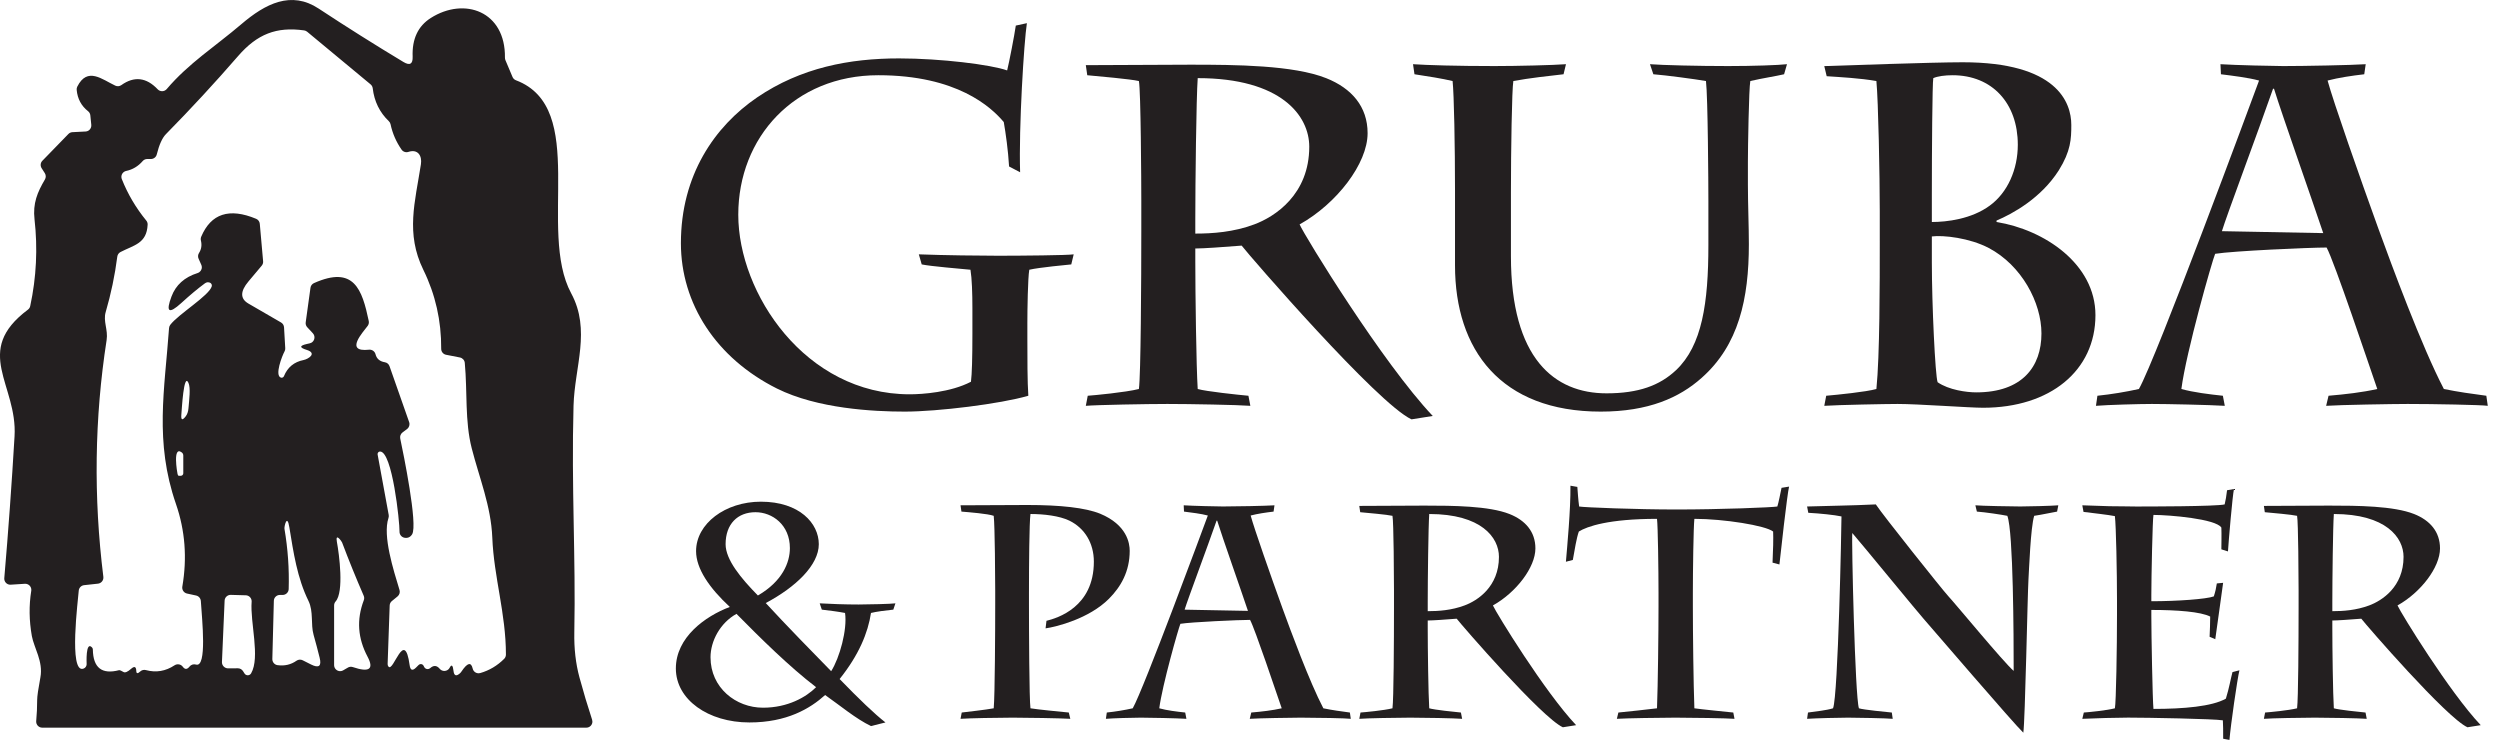 <?xml version="1.0" encoding="UTF-8" standalone="no"?><!DOCTYPE svg PUBLIC "-//W3C//DTD SVG 1.1//EN" "http://www.w3.org/Graphics/SVG/1.1/DTD/svg11.dtd"><svg width="100%" height="100%" viewBox="0 0 197 59" version="1.1" xmlns="http://www.w3.org/2000/svg" xmlns:xlink="http://www.w3.org/1999/xlink" xml:space="preserve" xmlns:serif="http://www.serif.com/" style="fill-rule:evenodd;clip-rule:evenodd;stroke-linejoin:round;stroke-miterlimit:2;"><g><path d="M7.194,9.839l-0.076,-0.751c-0.013,-0.127 -0.076,-0.244 -0.176,-0.323c-0.536,-0.421 -0.835,-0.982 -0.899,-1.683c-0.009,-0.09 0.008,-0.179 0.048,-0.256c0.799,-1.593 1.958,-0.561 2.995,-0.077c0.152,0.074 0.335,0.057 0.475,-0.042c1.017,-0.723 1.973,-0.612 2.867,0.332c0.09,0.094 0.215,0.147 0.345,0.147c0.139,0 0.272,-0.06 0.363,-0.166c1.73,-2.039 3.832,-3.365 5.871,-5.105c1.911,-1.635 3.941,-2.667 6.109,-1.236c2.193,1.445 4.419,2.847 6.679,4.207c0.503,0.301 0.744,0.16 0.722,-0.423c-0.054,-1.391 0.423,-2.407 1.431,-3.047c2.643,-1.678 5.895,-0.533 5.842,3.128c0,0.069 0.013,0.134 0.038,0.195l0.561,1.331c0.052,0.118 0.15,0.211 0.271,0.256c5.743,2.173 1.674,11.818 4.35,16.786c1.569,2.904 0.271,5.781 0.185,8.861c-0.175,6.456 0.181,11.884 0.062,17.85c-0.025,1.284 0.11,2.468 0.404,3.551c0.305,1.125 0.637,2.239 0.999,3.342c0.015,0.048 0.023,0.098 0.023,0.148c-0,0.26 -0.214,0.475 -0.475,0.475l-42.879,0c-0.001,0 -0.001,0 -0.002,0c-0.261,0 -0.475,-0.215 -0.475,-0.475c-0,-0.015 0,-0.029 0.002,-0.043c0.05,-0.542 0.076,-1.1 0.076,-1.673c-0,-0.273 0.085,-0.867 0.256,-1.783c0.229,-1.236 -0.508,-2.325 -0.675,-3.242c-0.218,-1.22 -0.234,-2.41 -0.047,-3.57c0.003,-0.017 0.004,-0.035 0.005,-0.052c0.014,-0.26 -0.191,-0.486 -0.454,-0.5c-0.017,-0.001 -0.034,-0.001 -0.05,0l-1.127,0.072c-0.012,0 -0.025,0.001 -0.037,0.001c-0.258,-0.004 -0.468,-0.222 -0.464,-0.482c0,-0.013 0.001,-0.025 0.002,-0.038c0.32,-3.73 0.589,-7.455 0.808,-11.176c0.242,-4.078 -3.342,-6.693 1.06,-9.983c0.092,-0.07 0.155,-0.172 0.176,-0.285c0.485,-2.263 0.597,-4.538 0.338,-6.826c-0.143,-1.26 0.223,-2.13 0.817,-3.138c0.093,-0.154 0.092,-0.348 -0.005,-0.499l-0.252,-0.394c-0.119,-0.187 -0.095,-0.431 0.058,-0.585l2.048,-2.106c0.082,-0.088 0.197,-0.141 0.319,-0.147l1.041,-0.053c0.005,0 0.01,-0 0.015,-0.001c0.258,-0.019 0.453,-0.25 0.433,-0.51c-0,-0.004 -0.001,-0.008 -0.001,-0.012Zm3.546,43.036c0.006,0.213 0.109,0.225 0.309,0.038c0.121,-0.112 0.293,-0.154 0.452,-0.109c0.795,0.215 1.548,0.089 2.258,-0.38c0.213,-0.138 0.499,-0.085 0.646,0.118c0.165,0.226 0.341,0.221 0.528,-0.014c0.12,-0.152 0.321,-0.216 0.509,-0.161c0.889,0.271 0.48,-3.532 0.385,-5.001c-0.014,-0.214 -0.166,-0.393 -0.371,-0.438l-0.723,-0.157c-0.247,-0.054 -0.41,-0.297 -0.366,-0.546c0.387,-2.247 0.221,-4.415 -0.499,-6.503c-1.707,-4.935 -0.894,-9.004 -0.547,-13.872c0.007,-0.09 0.04,-0.177 0.095,-0.252c0.637,-0.841 3.076,-2.31 3.271,-3.038c0.03,-0.115 -0.031,-0.237 -0.143,-0.285c-0.139,-0.057 -0.272,-0.039 -0.399,0.053c-0.548,0.402 -1.171,0.922 -1.868,1.559c-0.973,0.884 -1.228,0.711 -0.765,-0.518c0.339,-0.91 1.026,-1.528 2.063,-1.854c0.195,-0.064 0.329,-0.247 0.329,-0.453c-0,-0.068 -0.015,-0.136 -0.044,-0.199l-0.209,-0.47c-0.068,-0.146 -0.058,-0.316 0.028,-0.452c0.19,-0.295 0.241,-0.624 0.152,-0.989c-0.024,-0.098 -0.016,-0.203 0.024,-0.299c0.77,-1.822 2.212,-2.293 4.326,-1.412c0.164,0.067 0.276,0.22 0.29,0.395l0.262,2.952c0.012,0.124 -0.028,0.249 -0.11,0.347l-1.046,1.245c-0.656,0.78 -0.657,1.36 -0.004,1.74l2.576,1.493c0.137,0.08 0.224,0.224 0.233,0.385l0.095,1.645c0.006,0.09 -0.015,0.181 -0.062,0.261c-0.171,0.309 -0.803,1.897 -0.275,2.054c0.093,0.028 0.195,-0.022 0.233,-0.114c0.285,-0.701 0.801,-1.125 1.549,-1.274c0.409,-0.086 1.075,-0.542 0.243,-0.799c-0.58,-0.178 -0.574,-0.333 0.019,-0.466l0.228,-0.052c0.041,-0.009 0.08,-0.024 0.117,-0.043c0.23,-0.122 0.318,-0.414 0.195,-0.647c-0.019,-0.036 -0.042,-0.069 -0.07,-0.099l-0.446,-0.48c-0.097,-0.103 -0.14,-0.245 -0.119,-0.386l0.375,-2.719c0.021,-0.162 0.126,-0.303 0.276,-0.37c3.161,-1.412 3.793,0.499 4.316,2.985c0.028,0.13 0,0.266 -0.076,0.375c-0.342,0.476 -1.892,2.106 0.095,1.888c0.236,-0.026 0.456,0.127 0.514,0.356c0.089,0.355 0.333,0.566 0.732,0.632c0.172,0.026 0.315,0.146 0.371,0.309l1.549,4.412c0.068,0.196 0.002,0.413 -0.161,0.537l-0.366,0.276c-0.145,0.111 -0.214,0.298 -0.176,0.48c0.242,1.146 1.402,6.788 0.936,7.544c-0.142,0.228 -0.345,0.319 -0.608,0.271c-0.226,-0.044 -0.39,-0.247 -0.385,-0.48c0.014,-0.756 -0.566,-6.346 -1.54,-6.313c-0.005,0 -0.01,0.001 -0.015,0.001c-0.106,0.011 -0.184,0.11 -0.173,0.219c0.001,0.005 0.001,0.009 0.002,0.013l0.875,4.768c0.013,0.079 0.006,0.158 -0.019,0.238c-0.471,1.407 0.394,4.102 0.87,5.671c0.057,0.183 -0.006,0.385 -0.157,0.509l-0.442,0.361c-0.109,0.088 -0.173,0.216 -0.176,0.352l-0.162,4.616c-0.003,0.073 0.021,0.144 0.067,0.199c0.39,0.49 1.264,-3.08 1.668,-0.109c0.057,0.409 0.23,0.466 0.519,0.171l0.19,-0.19c0.045,-0.046 0.107,-0.071 0.171,-0.071c0.089,-0 0.172,0.049 0.214,0.128l0.057,0.109c0.053,0.098 0.156,0.159 0.267,0.159c0.075,0 0.148,-0.028 0.203,-0.078c0.27,-0.238 0.519,-0.22 0.747,0.052c0.02,0.024 0.042,0.046 0.066,0.066c0.203,0.164 0.504,0.134 0.666,-0.067c0.02,-0.024 0.038,-0.051 0.052,-0.079c0.152,-0.289 0.254,-0.206 0.304,0.247c0.045,0.386 0.213,0.451 0.504,0.195c0.048,-0.042 0.092,-0.094 0.133,-0.157c0.46,-0.685 0.752,-0.758 0.875,-0.219c0.049,0.216 0.242,0.37 0.464,0.37c0.044,0 0.088,-0.006 0.13,-0.018c0.717,-0.206 1.346,-0.58 1.888,-1.122c0.088,-0.088 0.137,-0.209 0.137,-0.338c0,-3.227 -0.95,-6.099 -1.074,-9.217c-0.1,-2.486 -1.027,-4.711 -1.621,-7.036c-0.551,-2.153 -0.333,-4.44 -0.547,-6.731c-0.019,-0.208 -0.174,-0.38 -0.38,-0.423l-1.093,-0.214c-0.222,-0.041 -0.385,-0.238 -0.385,-0.466c0.015,-2.209 -0.454,-4.285 -1.407,-6.227c-1.408,-2.876 -0.652,-5.339 -0.191,-8.319c0.105,-0.685 -0.252,-1.217 -0.984,-0.975c-0.201,0.067 -0.423,-0.007 -0.542,-0.181c-0.424,-0.611 -0.713,-1.275 -0.865,-1.991c-0.018,-0.093 -0.065,-0.178 -0.133,-0.243c-0.729,-0.697 -1.153,-1.564 -1.274,-2.6c-0.015,-0.119 -0.076,-0.23 -0.171,-0.309l-4.996,-4.145c-0.069,-0.056 -0.151,-0.093 -0.238,-0.105c-2.177,-0.304 -3.694,0.285 -5.201,2.02c-1.831,2.111 -3.728,4.163 -5.69,6.157c-0.291,0.297 -0.532,0.831 -0.722,1.602c-0.053,0.212 -0.25,0.361 -0.471,0.356l-0.271,0c-0.142,-0.003 -0.276,0.057 -0.366,0.162c-0.358,0.412 -0.792,0.672 -1.303,0.779c-0.218,0.047 -0.376,0.242 -0.376,0.465c0,0.061 0.012,0.121 0.034,0.177c0.469,1.182 1.113,2.272 1.93,3.271c0.074,0.088 0.111,0.204 0.105,0.323c-0.071,1.488 -1.075,1.602 -2.139,2.153c-0.138,0.072 -0.232,0.207 -0.252,0.362c-0.19,1.476 -0.495,2.931 -0.913,4.364c-0.219,0.736 0.2,1.388 0.071,2.215c-0.954,6.154 -1.039,12.374 -0.256,18.658c-0,0.002 -0,0.003 0,0.004c0.03,0.259 -0.16,0.498 -0.421,0.529c-0.001,-0 -0.002,-0 -0.003,-0l-1.093,0.119c-0.227,0.024 -0.406,0.209 -0.423,0.437c-0.043,0.656 -0.813,6.551 0.366,6.142c0.148,-0.048 0.251,-0.185 0.257,-0.342c-0,-0.043 -0.095,-1.878 0.423,-1.331c0.043,0.045 0.067,0.105 0.066,0.166c0.023,1.439 0.712,1.981 2.068,1.626c0.045,-0.012 0.187,0.048 0.352,0.147c0.124,0.073 0.323,-0.013 0.599,-0.257c0.26,-0.228 0.395,-0.169 0.404,0.176Zm4.107,-22.713c-0.375,-0.813 -0.518,2.106 -0.556,2.5c-0.041,0.45 0.076,0.495 0.352,0.133c0.117,-0.158 0.187,-0.367 0.209,-0.627c0.052,-0.651 0.186,-1.593 -0.005,-2.006Zm-0.523,5.49c-0.736,-0.556 -0.361,1.583 -0.332,1.707c0.019,0.078 0.06,0.135 0.095,0.133l0.161,0c0.108,-0.002 0.195,-0.09 0.195,-0.195l0,-1.402c0,-0.096 -0.044,-0.186 -0.119,-0.243Zm7.949,11.229l-0.219,-0c-0.257,-0 -0.47,0.206 -0.475,0.461l-0.119,4.587c-0.005,0.244 0.172,0.454 0.409,0.485c0.557,0.076 1.055,-0.039 1.492,-0.347c0.144,-0.102 0.333,-0.117 0.49,-0.038l0.661,0.333c0.618,0.31 0.843,0.131 0.675,-0.537c-0.149,-0.602 -0.308,-1.201 -0.476,-1.797c-0.242,-0.856 0.01,-1.826 -0.404,-2.677c-0.889,-1.811 -1.183,-3.817 -1.507,-5.804c-0.175,-1.108 -0.413,-0.043 -0.385,0.119c0.27,1.578 0.381,3.163 0.333,4.754c-0.008,0.255 -0.22,0.461 -0.475,0.461Zm5.528,5.685c1.297,0.438 1.685,0.167 1.165,-0.813c-0.77,-1.45 -0.884,-2.909 -0.299,-4.454c0.045,-0.116 0.042,-0.246 -0.01,-0.361c-0.602,-1.385 -1.169,-2.783 -1.702,-4.193c-0.028,-0.081 -0.546,-0.813 -0.409,-0.048c0.186,1.008 0.571,3.946 -0.099,4.697c-0.077,0.086 -0.119,0.198 -0.119,0.314l-0,4.701c-0,0.002 -0,0.003 -0,0.004c-0,0.26 0.214,0.475 0.475,0.475c0.074,0 0.148,-0.017 0.214,-0.051c0.114,-0.057 0.239,-0.13 0.376,-0.218c0.122,-0.081 0.274,-0.1 0.408,-0.053Zm-8.651,0.319l0.114,0.18c0.055,0.091 0.153,0.147 0.26,0.147c0.108,-0 0.208,-0.058 0.263,-0.151c0.732,-1.255 -0.086,-4.022 0.042,-5.643c0.001,-0.013 0.002,-0.025 0.002,-0.038c-0,-0.255 -0.208,-0.466 -0.463,-0.471l-1.183,-0.033c-0.257,-0.008 -0.475,0.197 -0.485,0.456l-0.21,4.835c0,0.006 0,0.013 0,0.019c0,0.263 0.217,0.48 0.48,0.48c0,0 0,0 0.001,0l0.774,-0.005c0.165,-0 0.319,0.085 0.405,0.224Z" style="fill:#231f20;fill-rule:nonzero;"/><g><path d="M80.956,25.478c-0,-1.065 0.038,-3.576 0.152,-4.223c0.836,-0.19 2.966,-0.381 3.308,-0.419l0.191,-0.794c-0.457,0.076 -4.145,0.11 -5.969,0.11c-1.329,-0 -4.257,-0.034 -6.235,-0.11l0.228,0.794c0.723,0.153 3.081,0.343 3.842,0.419c0.114,0.685 0.152,1.864 0.152,3.044l-0,2.016c-0,1.903 -0.038,3.196 -0.114,3.767c-1.598,0.837 -3.842,0.989 -4.831,0.989c-8.217,0 -13.504,-7.952 -13.504,-14.148c-0,-6.087 4.412,-10.995 11.031,-10.995c6.2,0 8.901,2.511 9.89,3.691c0.152,0.875 0.342,2.206 0.418,3.5l0.87,0.456c-0.113,-3.538 0.304,-10.266 0.533,-11.749l-0.873,0.19c-0.114,0.799 -0.53,2.927 -0.682,3.534c-1.255,-0.455 -5.249,-0.948 -8.52,-0.948c-3.88,0 -7.722,0.72 -11.184,3.076c-3.345,2.283 -6.004,6.125 -6.004,11.489c-0,4.751 2.773,9.051 7.564,11.448c3.195,1.593 7.607,1.82 10.08,1.82c2.587,0 7.529,-0.606 9.733,-1.25c-0.076,-1.065 -0.076,-3.082 -0.076,-4.489l-0,-1.218Z" style="fill:#231f20;fill-rule:nonzero;"/><path d="M89.935,18.103c0,3.989 -0.038,11.446 -0.19,12.55c-1.065,0.266 -3.498,0.494 -4.031,0.532l-0.152,0.794c0.875,-0.075 4.867,-0.147 6.425,-0.147c1.747,-0 5.59,0.072 6.541,0.147l-0.152,-0.794c-0.837,-0.076 -3.349,-0.342 -3.996,-0.532c-0.114,-1.751 -0.19,-7.61 -0.19,-10.083l0,-0.989c0.647,0 2.207,-0.113 3.653,-0.227c0.609,0.798 10.722,12.474 13.385,13.69l1.673,-0.266c-3.955,-4.18 -10.073,-14.144 -10.492,-15.094c2.926,-1.636 5.358,-4.793 5.358,-7.19c-0,-2.093 -1.254,-3.538 -3.267,-4.337c-2.586,-1.023 -7.114,-1.06 -10.728,-1.06l-8.21,0.037l0.114,0.794c0.837,0.077 3.423,0.305 4.069,0.457c0.152,0.723 0.19,8.027 0.19,9.397l0,2.321Zm4.255,-0.875c0,-2.701 0.076,-9.511 0.19,-11.071c6.583,-0 8.79,2.967 8.79,5.402c-0,3.767 -2.702,5.517 -4.338,6.125c-1.636,0.609 -3.272,0.723 -4.642,0.723l0,-1.179Z" style="fill:#231f20;fill-rule:nonzero;"/><path d="M114.655,20.915c0,6.657 3.609,11.52 11.483,11.52c3.766,0 6.2,-1.099 7.95,-2.657c2.925,-2.587 3.723,-6.238 3.723,-10.536c-0,-1.37 -0.076,-3.195 -0.076,-4.679l-0,-1.826c-0,-1.027 0.076,-5.781 0.19,-6.352c0.989,-0.228 2.015,-0.38 2.662,-0.533l0.228,-0.793c-0.646,0.075 -2.662,0.147 -4.637,0.147c-2.356,-0 -5.209,-0.072 -6.16,-0.147l0.266,0.793c0.989,0.077 3.272,0.381 4.147,0.533c0.152,1.255 0.19,8.216 0.19,9.433l-0,3.5c-0,4.564 -0.495,7.911 -2.549,9.851c-1.293,1.217 -2.967,1.826 -5.478,1.826c-4.108,0 -7.532,-2.739 -7.532,-10.802l-0,-5.059c-0,-3.272 0.076,-8.102 0.19,-8.749c1.217,-0.228 2.929,-0.418 3.956,-0.533l0.191,-0.793c-0.951,0.075 -3.881,0.147 -5.629,0.147c-2.925,-0 -5.359,-0.072 -6.424,-0.147l0.115,0.793c1.026,0.153 2.205,0.343 3.004,0.533c0.114,1.065 0.19,5.173 0.19,8.596l0,5.934Z" style="fill:#231f20;fill-rule:nonzero;"/><path d="M148.126,19.011c0,3.348 0,9.017 -0.266,11.642c-0.799,0.228 -3.081,0.456 -3.955,0.532l-0.152,0.794c1.103,-0.075 4.943,-0.147 5.779,-0.147c0.797,-0 2.203,0.072 3.534,0.147c1.37,0.076 2.663,0.152 3.196,0.152c5.288,0 8.859,-2.924 8.859,-7.299c-0,-4.033 -4.027,-6.732 -7.794,-7.338l0,-0.114c1.257,-0.532 3.499,-1.75 4.905,-3.957c0.949,-1.521 0.987,-2.472 0.987,-3.576c0,-1.788 -1.139,-4.941 -8.555,-4.941c-2.397,0 -9.656,0.265 -10.911,0.303l0.19,0.796c1.103,0.076 2.624,0.152 3.917,0.38c0.152,1.56 0.266,7.495 0.266,10.234l0,2.392Zm4.103,-0.38c0.913,-0.114 2.968,0.114 4.49,0.913c2.587,1.369 4.147,4.299 4.147,6.734c0,2.625 -1.522,4.641 -5.137,4.641c-0.761,0 -2.169,-0.19 -3.044,-0.799c-0.19,-0.494 -0.456,-6.163 -0.456,-9.435l-0,-2.054Zm-0,-3.267c-0,-3.424 0.038,-8.827 0.114,-9.207c0.342,-0.152 0.913,-0.229 1.522,-0.229c3.121,0 5.138,2.207 5.138,5.479c-0,1.94 -0.799,3.767 -2.208,4.794c-1.446,1.065 -3.387,1.293 -4.566,1.293l-0,-2.13Z" style="fill:#231f20;fill-rule:nonzero;"/><path d="M183.299,31.979c1.027,-0.075 5.323,-0.147 6.426,-0.147c2.015,-0 5.856,0.072 6.312,0.147l-0.114,-0.794c-1.141,-0.152 -2.243,-0.304 -3.346,-0.532c-1.749,-3.348 -4.107,-9.74 -5.171,-12.664c-1.445,-3.995 -3.537,-9.968 -3.993,-11.642c0.875,-0.228 1.901,-0.38 2.89,-0.495l0.114,-0.793c-1.103,0.075 -4.905,0.147 -6.502,0.147c-0.647,-0 -3.803,-0.072 -4.943,-0.147l0.038,0.793c0.912,0.115 2.167,0.267 3.004,0.495c-0.533,1.446 -8.1,21.909 -9.468,24.306c-1.027,0.228 -2.168,0.418 -3.27,0.532l-0.115,0.794c0.875,-0.075 3.423,-0.147 4.411,-0.147c1.103,-0 4.563,0.072 5.742,0.147l-0.152,-0.794c-1.065,-0.114 -2.32,-0.266 -3.27,-0.532c0.38,-2.93 2.433,-10.121 2.661,-10.653c1.407,-0.228 7.453,-0.495 8.784,-0.495c0.608,1.104 3.308,9.169 3.993,11.148c-1.179,0.266 -2.51,0.418 -3.841,0.532l-0.19,0.794Zm-0.228,-13.61l-7.985,-0.152c0.38,-1.256 2.852,-7.837 4.03,-11.223l0.076,-0c0.647,2.092 3.042,8.864 3.879,11.375Z" style="fill:#231f20;fill-rule:nonzero;"/></g><path d="M69.775,56.929c-0.856,-0.664 -2.092,-1.852 -3.613,-3.421c1.521,-1.902 2.234,-3.638 2.472,-5.207c0.356,-0.095 1.236,-0.214 1.759,-0.262l0.166,-0.496c-0.309,0.047 -2.163,0.092 -2.9,0.092c-1.069,0 -2.258,-0.045 -3.066,-0.092l0.166,0.496c0.618,0.072 1.355,0.167 1.831,0.262c0.19,1.308 -0.428,3.543 -1.094,4.589c-1.235,-1.26 -3.586,-3.662 -5.155,-5.371c2.377,-1.26 4.181,-2.996 4.181,-4.637c-0,-1.64 -1.519,-3.349 -4.562,-3.349c-2.807,-0 -5.109,1.732 -5.109,3.896c-0,1.379 1.044,2.901 2.659,4.398c-1.949,0.735 -4.252,2.4 -4.252,4.849c0,2.449 2.541,4.253 5.798,4.253c2.949,-0 4.777,-1.091 5.965,-2.161c1.188,0.833 2.424,1.876 3.613,2.446l1.141,-0.285Zm-13.786,-5.133c-0,-1.284 0.761,-2.711 2.045,-3.424c1.878,1.902 4.161,4.161 6.274,5.778c-0.783,0.785 -2.232,1.617 -4.182,1.617c-2.14,0 -4.137,-1.569 -4.137,-3.971Zm6.254,-8.605c-0,1.142 -0.595,2.616 -2.521,3.734c-1.308,-1.332 -2.545,-2.806 -2.545,-4.043c0,-1.593 0.951,-2.52 2.355,-2.52c1.332,-0 2.711,0.999 2.711,2.829Z" style="fill:#231f20;fill-rule:nonzero;"/><g><path d="M81.083,46.614c-0,-2.044 0.023,-5.42 0.118,-6.11c1.047,0 2.284,0.143 3.068,0.524c1.213,0.594 1.927,1.783 1.927,3.233c-0,3.589 -2.878,4.445 -3.734,4.659l-0.071,0.595c0.856,-0.119 3.424,-0.761 4.992,-2.33c0.95,-0.951 1.638,-2.164 1.638,-3.78c0,-0.594 -0.213,-2.045 -2.327,-2.924c-1.164,-0.474 -3.138,-0.687 -5.73,-0.687c-1.092,0 -4.561,0.024 -5.274,0.024l0.071,0.496c0.571,0.048 2.092,0.167 2.544,0.333c0.095,0.808 0.118,5.135 0.118,5.896l0,0.951c0,2.211 -0.023,7.274 -0.118,8.32c-0.618,0.119 -2.163,0.286 -2.52,0.333l-0.095,0.496c0.666,-0.047 2.923,-0.092 4.11,-0.092c1.093,0 3.756,0.045 4.541,0.092l-0.119,-0.496c-0.737,-0.071 -2.45,-0.237 -3.021,-0.333c-0.095,-0.689 -0.118,-6.181 -0.118,-8.201l-0,-0.999Z" style="fill:#231f20;fill-rule:nonzero;"/><path d="M98.481,56.643c0.642,-0.047 3.327,-0.092 4.016,-0.092c1.26,0 3.66,0.045 3.945,0.092l-0.071,-0.496c-0.713,-0.095 -1.402,-0.19 -2.091,-0.333c-1.094,-2.092 -2.567,-6.087 -3.232,-7.915c-0.903,-2.496 -2.211,-6.229 -2.496,-7.276c0.547,-0.142 1.189,-0.237 1.806,-0.309l0.072,-0.496c-0.689,0.047 -3.066,0.092 -4.064,0.092c-0.404,0 -2.377,-0.045 -3.09,-0.092l0.024,0.496c0.571,0.072 1.355,0.167 1.878,0.309c-0.333,0.904 -5.062,13.693 -5.918,15.191c-0.642,0.143 -1.355,0.262 -2.044,0.333l-0.071,0.496c0.547,-0.047 2.139,-0.092 2.757,-0.092c0.689,0 2.852,0.045 3.588,0.092l-0.095,-0.496c-0.665,-0.071 -1.449,-0.166 -2.044,-0.333c0.238,-1.831 1.521,-6.325 1.664,-6.658c0.879,-0.142 4.658,-0.309 5.49,-0.309c0.38,0.69 2.067,5.731 2.495,6.967c-0.737,0.167 -1.568,0.262 -2.4,0.333l-0.119,0.496Zm-0.143,-8.506l-4.99,-0.095c0.237,-0.785 1.782,-4.898 2.519,-7.014l0.047,-0c0.404,1.307 1.902,5.54 2.424,7.109Z" style="fill:#231f20;fill-rule:nonzero;"/><path d="M109.846,47.971c-0,2.493 -0.024,7.154 -0.119,7.843c-0.666,0.167 -2.187,0.31 -2.52,0.333l-0.095,0.496c0.547,-0.047 3.042,-0.092 4.016,-0.092c1.092,0 3.494,0.045 4.088,0.092l-0.095,-0.496c-0.523,-0.047 -2.093,-0.214 -2.497,-0.333c-0.071,-1.093 -0.119,-4.755 -0.119,-6.301l-0,-0.618c0.404,-0 1.379,-0.071 2.283,-0.142c0.38,0.499 6.702,7.796 8.365,8.556l1.046,-0.166c-2.472,-2.613 -6.296,-8.84 -6.557,-9.434c1.829,-1.022 3.348,-2.996 3.348,-4.494c0,-1.308 -0.783,-2.211 -2.042,-2.711c-1.615,-0.638 -4.445,-0.662 -6.704,-0.662l-5.132,0.024l0.072,0.496c0.523,0.047 2.139,0.19 2.543,0.285c0.095,0.452 0.119,5.017 0.119,5.873l-0,1.451Zm2.659,-0.547c-0,-1.688 0.048,-5.945 0.119,-6.92c4.114,0 5.493,1.855 5.493,3.377c0,2.354 -1.688,3.448 -2.711,3.828c-1.022,0.381 -2.045,0.452 -2.901,0.452l-0,-0.737Z" style="fill:#231f20;fill-rule:nonzero;"/><path d="M130.691,47.79c0,2.071 -0.047,6.167 -0.119,8.024c-0.571,0.071 -2.497,0.286 -3.044,0.333l-0.119,0.496c0.69,-0.047 3.543,-0.092 4.612,-0.092c1.306,0 4.088,0.045 4.658,0.092l-0.095,-0.496c-0.452,-0.047 -2.616,-0.262 -3.067,-0.333c-0.072,-1.905 -0.119,-5.929 -0.119,-8.024l-0,-1.072c-0,-1.714 0.047,-5.19 0.119,-5.833c2.306,-0 5.612,0.524 6.206,1c0.024,0.524 -0,1.5 -0.047,2.452l0.543,0.143c0.072,-0.714 0.618,-5.589 0.761,-6.136l-0.594,0.096c-0.095,0.451 -0.237,1.188 -0.332,1.473c-0.378,0.071 -4.492,0.235 -7.938,0.235c-3.208,-0 -7.299,-0.164 -7.679,-0.235c-0.071,-0.499 -0.118,-1.236 -0.142,-1.545l-0.544,-0.095c0.023,1.877 -0.262,4.85 -0.357,5.993l0.546,-0.143c0.142,-0.786 0.284,-1.714 0.473,-2.238c0.642,-0.405 2.354,-1 6.159,-1c0.072,0.547 0.119,4.071 0.119,5.833l0,1.072Z" style="fill:#231f20;fill-rule:nonzero;"/><path d="M142.494,40.409c0.903,0.048 2.068,0.167 2.615,0.286c-0,0.784 -0.262,14.121 -0.666,15.119c-0.547,0.167 -1.307,0.238 -1.973,0.333l-0.071,0.496c0.689,-0.047 2.543,-0.092 3.231,-0.092c0.617,0 3.088,0.045 3.516,0.092l-0.071,-0.496c-0.452,-0.047 -2.234,-0.214 -2.591,-0.333c-0.308,-0.855 -0.593,-13.336 -0.522,-13.812c0.784,0.904 5.3,6.419 5.633,6.776c0.546,0.618 7.13,8.293 7.843,8.959c0.143,-0.951 0.333,-10.933 0.404,-12.05c0.048,-0.761 0.167,-4.113 0.452,-5.04c0.642,-0.095 1.497,-0.285 1.806,-0.333l0.095,-0.496c-0.499,0.047 -2.472,0.092 -2.994,0.092c-0.523,0 -3.09,-0.045 -3.542,-0.092l0.119,0.496c0.665,0.048 1.925,0.238 2.4,0.333c0.476,1.236 0.5,9.581 0.5,12.22c-0.761,-0.642 -4.54,-5.23 -5.158,-5.896c-0.404,-0.428 -5.182,-6.419 -5.705,-7.224c-1.853,0.094 -4.085,0.118 -5.416,0.165l0.095,0.497Z" style="fill:#231f20;fill-rule:nonzero;"/><path d="M166.82,48.396c-0,2.615 -0.072,6.99 -0.167,7.418c-0.642,0.167 -2.068,0.31 -2.448,0.333l-0.119,0.496c0.927,-0.047 2.805,-0.095 3.612,-0.095c1.496,0 6.775,0.095 7.464,0.214c0.024,0.381 0.024,0.808 0.024,1.45l0.496,0.095c0.096,-1.188 0.618,-4.799 0.785,-5.488l-0.547,0.142c-0.142,0.523 -0.261,1.26 -0.521,2.093c-1.093,0.618 -3.328,0.808 -5.706,0.808c-0.072,-0.689 -0.167,-5.873 -0.167,-7.324l0,-0.475c2.046,-0 3.901,0.143 4.638,0.523c0,0.476 -0.024,1.094 -0.047,1.593l0.448,0.19c0.122,-0.761 0.547,-4.015 0.618,-4.443l-0.496,0.048c-0.047,0.333 -0.119,0.665 -0.238,1.022c-0.57,0.214 -2.877,0.381 -4.923,0.381l0,-0.476c0,-1.403 0.095,-5.992 0.167,-6.325c1.26,-0 4.923,0.309 5.351,0.998c0.023,0.476 -0,1.546 -0,1.713l0.52,0.166c0.047,-0.735 0.356,-4.419 0.475,-4.918l-0.546,0.095c-0.048,0.428 -0.118,0.832 -0.189,1.117c-0.641,0.166 -6.229,0.166 -6.989,0.166c-0.522,0 -1.305,-0.024 -2.09,-0.024c-0.784,-0.023 -1.568,-0.047 -2.139,-0.071l0.095,0.52c0.571,0.071 2.021,0.237 2.472,0.332c0.095,0.735 0.167,4.503 0.167,6.636l-0,1.09Z" style="fill:#231f20;fill-rule:nonzero;"/><path d="M181.129,47.971c-0,2.493 -0.024,7.154 -0.119,7.843c-0.666,0.167 -2.187,0.31 -2.52,0.333l-0.095,0.496c0.547,-0.047 3.042,-0.092 4.016,-0.092c1.092,0 3.493,0.045 4.088,0.092l-0.095,-0.496c-0.524,-0.047 -2.093,-0.214 -2.497,-0.333c-0.072,-1.093 -0.119,-4.755 -0.119,-6.301l-0,-0.618c0.404,-0 1.379,-0.071 2.283,-0.142c0.38,0.499 6.701,7.796 8.365,8.556l1.046,-0.166c-2.472,-2.613 -6.296,-8.84 -6.558,-9.434c1.83,-1.022 3.349,-2.996 3.349,-4.494c0,-1.308 -0.783,-2.211 -2.042,-2.711c-1.616,-0.638 -4.446,-0.662 -6.704,-0.662l-5.132,0.024l0.071,0.496c0.523,0.047 2.14,0.19 2.544,0.285c0.095,0.452 0.119,5.017 0.119,5.873l-0,1.451Zm2.659,-0.547c-0,-1.688 0.047,-5.945 0.119,-6.92c4.114,0 5.493,1.855 5.493,3.377c0,2.354 -1.688,3.448 -2.711,3.828c-1.023,0.381 -2.045,0.452 -2.901,0.452l-0,-0.737Z" style="fill:#231f20;fill-rule:nonzero;"/></g></g></svg>